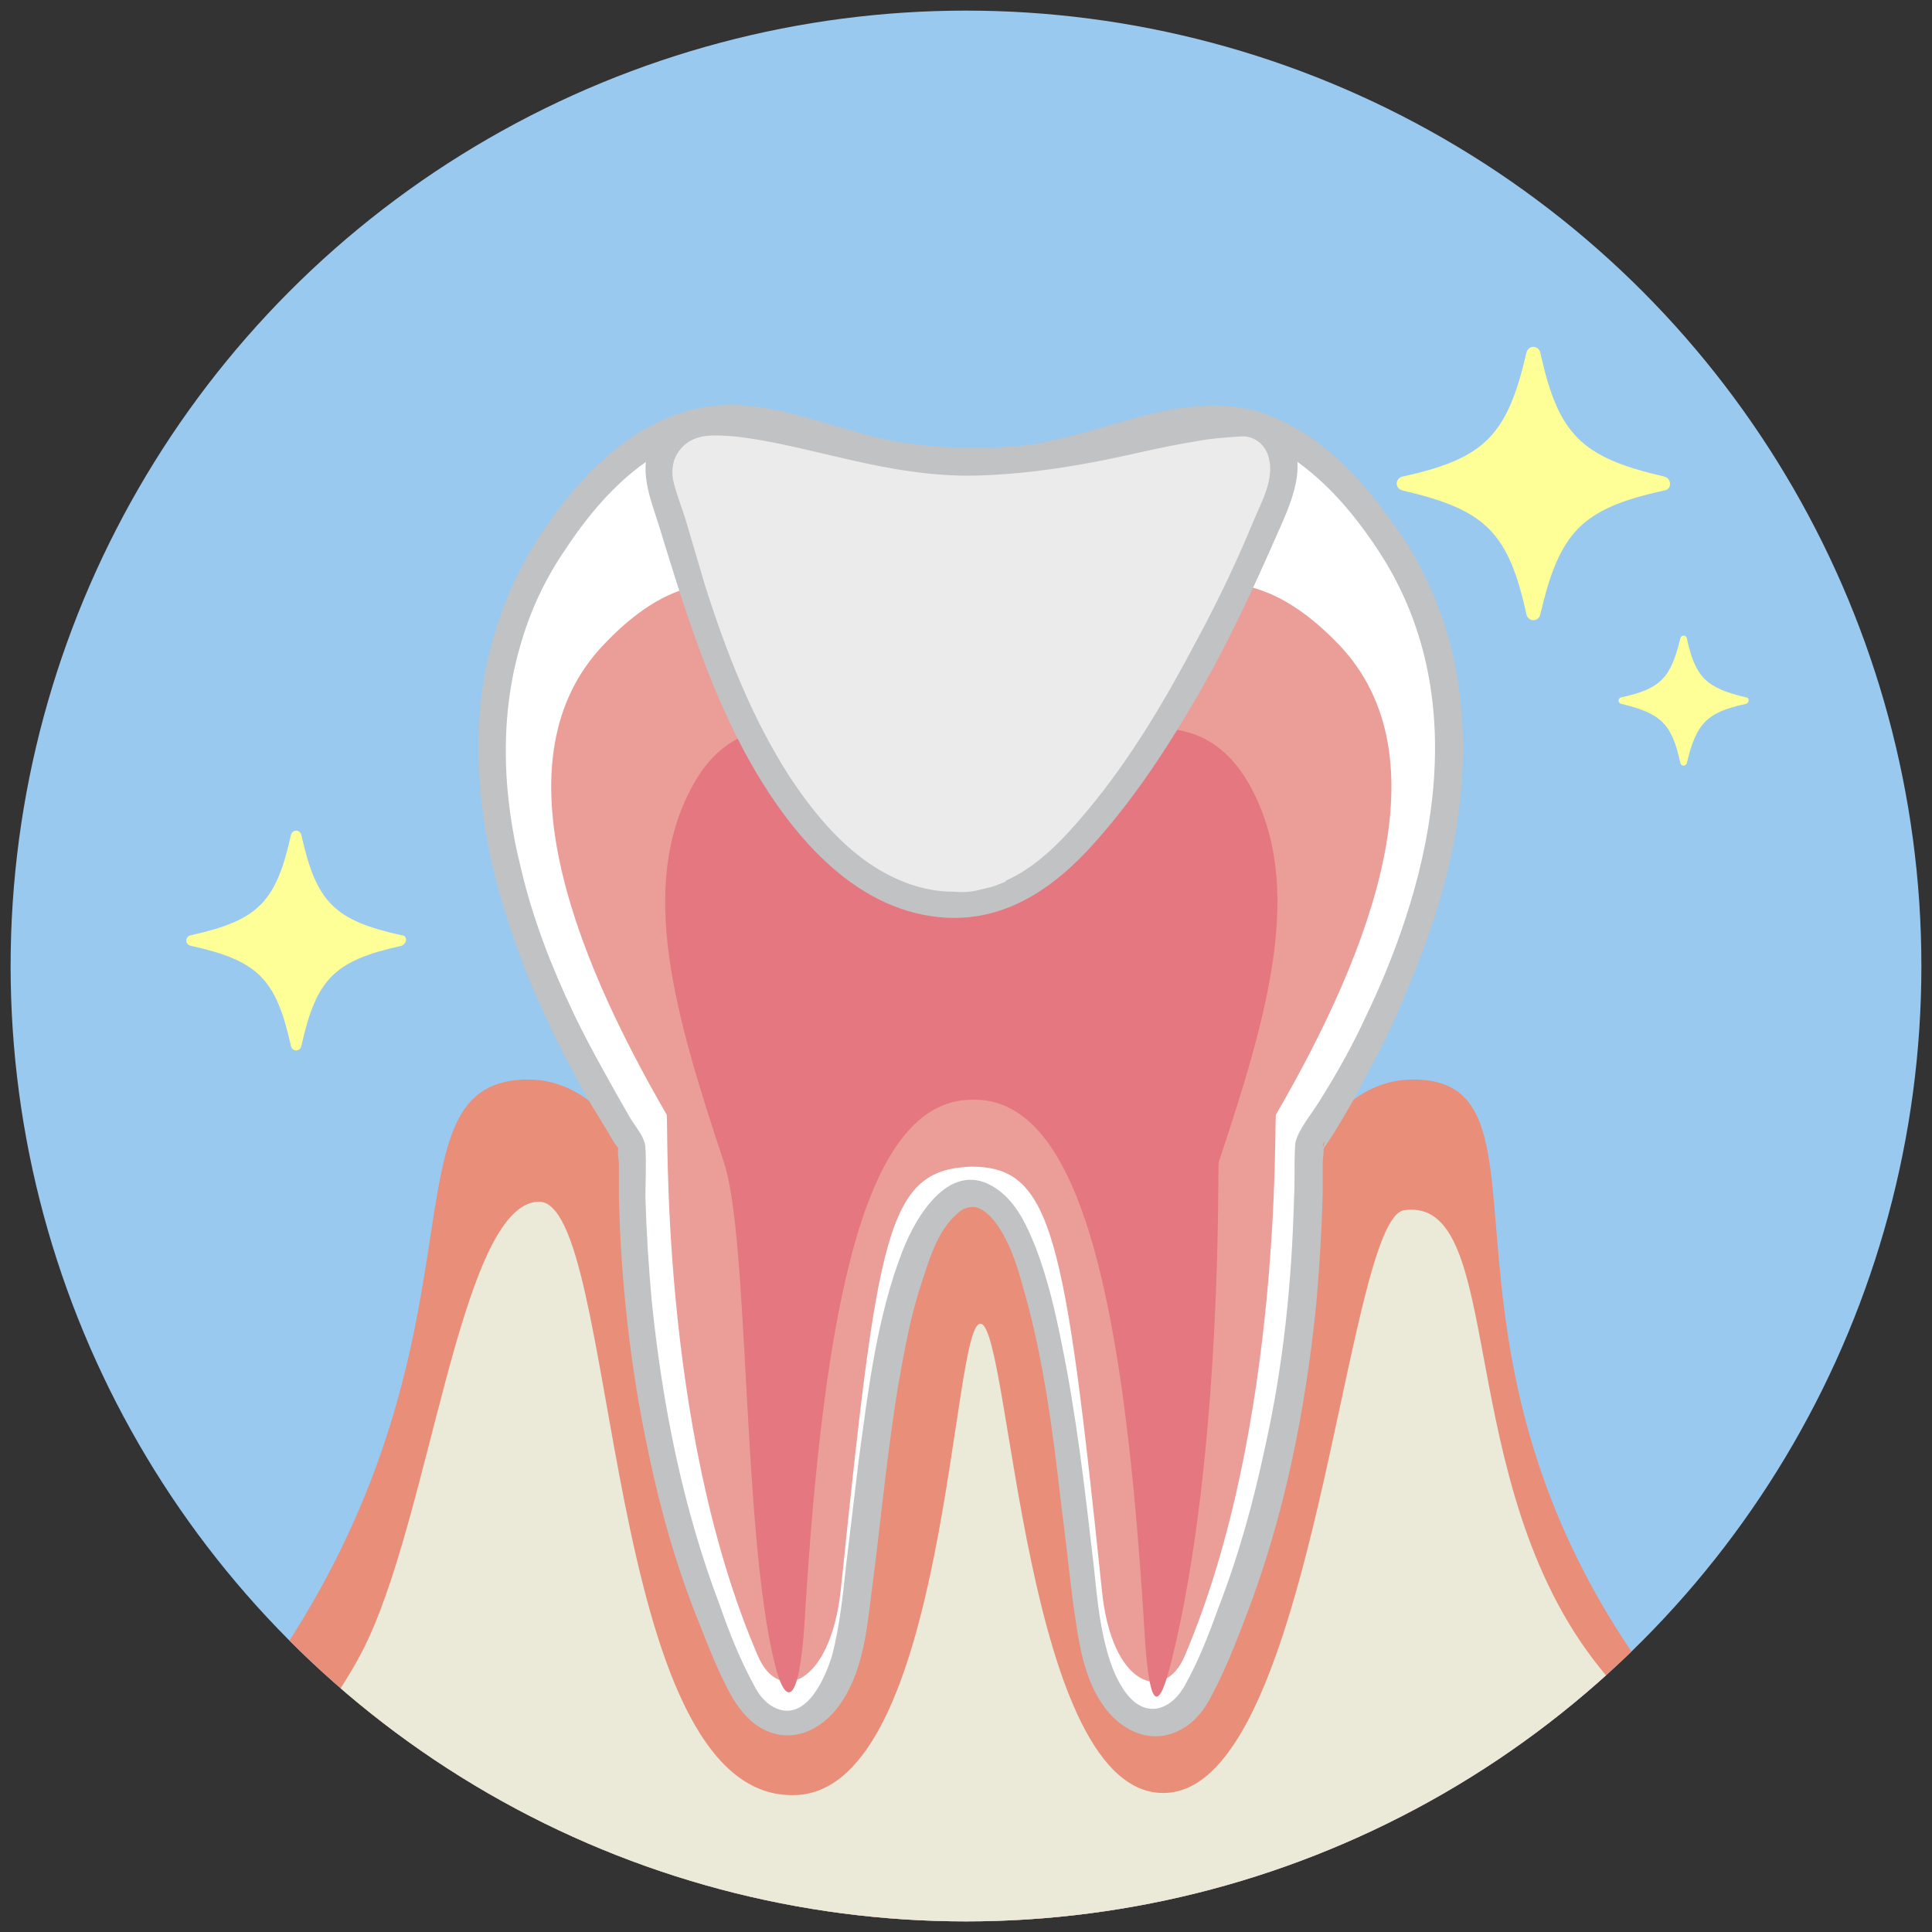 <?xml version="1.0" encoding="utf-8"?>
<!-- Generator: Adobe Illustrator 27.9.1, SVG Export Plug-In . SVG Version: 6.00 Build 0)  -->
<svg version="1.1" id="レイヤー_1" xmlns="http://www.w3.org/2000/svg" xmlns:xlink="http://www.w3.org/1999/xlink" x="0px"
	 y="0px" viewBox="0 0 182 182" style="enable-background:new 0 0 182 182;" xml:space="preserve">
<rect x="0" y="0" width="182" height="182" fill="#333333" stroke="none"/>
<style type="text/css">
	.st0{clip-path:url(#SVGID_00000021114532796048206630000017787546030003917963_);fill:#FFFF97;}
	.st1{clip-path:url(#SVGID_00000021114532796048206630000017787546030003917963_);}
	.st2{fill:#E98E79;}
	.st3{fill:#FFFFFF;}
	.st4{fill:#C1C2C3;}
	.st5{fill:#EB9E98;}
	.st6{fill:#EBE9D8;}
	.st7{fill:#E57780;}
	.st8{fill:#EBEBEB;}
</style>
<g>
	<defs>
		<circle id="SVGID_1_" cx="91" cy="91" r="90"/>
	</defs>
	<use xlink:href="#SVGID_1_"  style="overflow:visible;fill:#9AC9F0;"/>
	<clipPath id="SVGID_00000057107439402268464150000015307735963539990415_">
		<use xlink:href="#SVGID_1_"  style="overflow:visible;"/>
	</clipPath>
	<path style="clip-path:url(#SVGID_00000057107439402268464150000015307735963539990415_);fill:#FFFF97;" d="M156.8,46.2
		c-7.8,1.7-9.9,3.9-11.7,11.7c-0.2,0.7-1.1,0.7-1.3,0c-1.7-7.8-3.9-9.9-11.7-11.7c-0.7-0.2-0.7-1.1,0-1.3c7.8-1.7,9.9-3.9,11.7-11.7
		c0.2-0.7,1.1-0.7,1.3,0c1.7,7.8,3.9,9.9,11.7,11.7C157.5,45.1,157.5,46.1,156.8,46.2z"/>
	<path style="clip-path:url(#SVGID_00000057107439402268464150000015307735963539990415_);fill:#FFFF97;" d="M37.8,89.1
		c-6.3,1.4-8,3.1-9.4,9.4c-0.1,0.6-0.9,0.6-1,0c-1.4-6.3-3.1-8-9.4-9.4c-0.6-0.1-0.6-0.9,0-1c6.3-1.4,8-3.1,9.4-9.4
		c0.1-0.6,0.9-0.6,1,0c1.4,6.3,3.1,8,9.4,9.4C38.4,88.1,38.4,88.9,37.8,89.1z"/>
	<path style="clip-path:url(#SVGID_00000057107439402268464150000015307735963539990415_);fill:#FFFF97;" d="M164.5,66.3
		c-3.7,0.8-4.7,1.8-5.6,5.6c-0.1,0.3-0.5,0.3-0.6,0c-0.8-3.7-1.8-4.7-5.6-5.6c-0.3-0.1-0.3-0.5,0-0.6c3.7-0.8,4.7-1.8,5.6-5.6
		c0.1-0.3,0.5-0.3,0.6,0c0.8,3.7,1.8,4.7,5.6,5.6C164.8,65.7,164.8,66.2,164.5,66.3z"/>
	<g style="clip-path:url(#SVGID_00000057107439402268464150000015307735963539990415_);">
		<path class="st2" d="M133.6,101.7c-20.3-0.9-18,59.6-24.3,59.6c-11.8,0-9.1-51.7-17.1-51.4c-0.3,0-1.2,0-1.5,0
			c-8-0.3-5.3,51.4-17.1,51.4c-6.3,0-4-60.4-24.3-59.6C32.2,102.4,54.1,139,3.1,181h175.7C124.3,140.3,150.6,102.4,133.6,101.7z"/>
		<g>
			<path class="st3" d="M91.4,43.8c-16-0.2-24.4-12.6-38,5.4c-9.6,12.6-11.1,31.6,6.1,58.7c0.2,0.4-1.4,27.5,10.4,51.3
				c2.4,4.9,8.5,4.9,10.3-5.3c1.6-9.4,3.2-41.2,11.2-41.4c7.8-0.1,9.6,32,11.2,41.4c1.8,10.2,7.9,10.2,10.3,5.3
				c11.7-23.7,10.2-50.9,10.4-51.3c17.2-27.1,15.8-46.1,6.1-58.7C115.8,31.2,107.4,43.6,91.4,43.8z"/>
			<g>
				<path class="st4" d="M91.4,42.5c-3.9-0.1-7.7-0.9-11.4-2c-3.2-0.9-6.4-2-9.8-2.3c-8.3-0.7-14.6,5.3-18.9,11.6
					c-3.9,5.7-6,12.4-6.2,19.2C44.8,78,47.4,86.9,51,94.9c1.1,2.5,2.4,5,3.7,7.4c0.7,1.3,1.5,2.6,2.3,3.9c0.4,0.6,0.7,1.3,1.2,1.9
					c0.6,0.8,0.1,0.3,0.1,0c0-0.4,0-0.1,0-0.1c-0.2,0.3,0,1.3,0,1.6c0,1.1,0,2.2,0,3.2c0.2,8.1,1.1,16.2,2.8,24.1
					c1.1,5.3,2.6,10.6,4.6,15.6c1,2.5,2,5.2,3.4,7.6c0.7,1.1,1.6,2.2,2.8,2.8c2.7,1.4,5.5,0.1,7.2-2.3c2-2.8,2.5-6.4,2.9-9.8
					c0.9-6.7,1.5-13.5,2.6-20.2c0.6-3.4,1.2-6.8,2.3-10c0.7-2.2,1.5-4.7,3.2-6.2c0.5-0.5,1-0.7,1.6-0.7c0.4,0,1,0.3,1.6,0.9
					c1.5,1.6,2.4,4.2,3,6.4c2,6.8,2.9,14,3.7,21c0.4,3,0.7,6,1.1,9.1c0.5,3.4,0.9,7,3,9.8c1.7,2.3,4.6,3.5,7.2,2
					c1.3-0.7,2.2-1.9,2.8-3.1c1.3-2.4,2.3-5,3.3-7.6c3.6-9.4,5.6-19.4,6.6-29.4c0.3-3.4,0.5-6.8,0.6-10.2c0-1,0-2,0-3.1
					c0-0.3,0.2-1.3,0-1.6c0,0,0.4-1,0,0.3c-0.3,0.8,0.2-0.2,0.3-0.3c0.4-0.6,0.8-1.2,1.2-1.9c0.8-1.3,1.6-2.7,2.3-4.1
					c1.4-2.5,2.7-5.1,3.8-7.8c1.9-4.4,3.5-8.9,4.5-13.5c1.6-7.4,1.6-15.2-0.8-22.3c-1.1-3.1-2.5-6-4.4-8.6c-2.5-3.6-5.6-7.2-9.5-9.4
					c-2.9-1.7-6.2-2.4-9.5-2c-3.4,0.3-6.6,1.4-9.8,2.3C98.9,41.6,95.3,42.5,91.4,42.5c-1.6,0-1.6,2.6,0,2.6
					c3.9-0.1,7.6-0.8,11.3-1.9c3.1-0.9,6.2-2,9.4-2.4c3.1-0.4,6.2,0.2,8.9,1.9c3.6,2.2,6.5,5.6,8.8,9.1c9,13.6,5.4,30.4-1.2,44.1
					c-1.2,2.6-2.6,5.1-4.1,7.5c-0.7,1.2-1.8,2.5-2.3,3.7c-0.1,0.3-0.2,0.5-0.2,0.9c-0.1,1.6,0,3.3-0.1,4.9c-0.2,7.8-1,15.7-2.7,23.3
					c-1.1,5.2-2.5,10.3-4.4,15.2c-0.9,2.5-1.9,5.1-3.2,7.4c-0.5,0.9-1.3,1.8-2.4,2.1c-2.9,0.7-4.5-3.6-5-5.7c-0.7-2.6-0.9-5.3-1.2-8
					c-0.8-6.9-1.6-13.9-3-20.7c-0.6-3-1.3-6-2.4-8.9c-0.8-2-1.8-4.3-3.7-5.6c-4.3-3-7.6,2.5-8.9,5.9c-2.4,6.2-3.2,13-4.1,19.6
					c-0.4,3.3-0.8,6.7-1.2,10c-0.3,2.8-0.6,5.7-1.3,8.4c-0.6,2-2.3,6.1-5.1,5.1c-1.1-0.4-1.8-1.3-2.3-2.3c-1.3-2.4-2.3-4.9-3.2-7.5
					c-3.5-9.2-5.4-18.9-6.4-28.6c-0.3-3.3-0.5-6.5-0.6-9.8c0-1.5,0.1-3.1,0-4.7c0-0.3-0.1-0.5-0.2-0.8c-0.3-0.7-0.9-1.4-1.3-2.1
					c-0.4-0.7-0.8-1.4-1.2-2.1c-1.4-2.5-2.8-5-4-7.5c-2.1-4.4-3.9-9-5-13.7c-1.8-7.1-2.1-14.7,0.1-21.7c0.9-3,2.3-5.9,4.1-8.5
					c2.3-3.5,5.3-7,9-9.1c5.9-3.4,12.2-0.9,18.2,0.8c3.6,1,7.3,1.7,11,1.8C93.1,45.1,93.1,42.5,91.4,42.5z"/>
			</g>
		</g>
		<g>
			<path class="st5" d="M91.4,62.1c-14.1-1.5-22.2-14.5-34.6-1.3c-9.9,10.5-3.1,28.5,6,44.2c0.2,0.3-0.8,29.2,8.6,51
				c1.9,4.5,6.8,2.8,7.8-6.2c3.5-33.7,4.3-39.6,12.3-39.9c7.6,0,8.8,6.3,12.3,39.9c0.9,9.1,5.9,10.7,7.8,6.2
				c9.3-21.8,8.4-50.7,8.6-51c9.1-15.7,15.9-33.7,6-44.2C113.6,47.6,105.5,60.5,91.4,62.1z"/>
		</g>
		<path class="st6" d="M150.7,157.1c-14-17.4-8.7-44.4-18.4-43.1c-5.6,0.7-8.4,54.4-22.5,54.9c-13.3,0.5-14.6-43.7-17.4-44.2
			c-2.8-0.5-3.1,43.8-17.4,44.4c-18.5,0.8-16.6-56.2-24.3-55.9c-7.4,0.3-10.2,30.1-16.6,42.4c-4.1,7.9-13.9,18.8-20.3,25.4h156
			C165,174.9,157.2,165.1,150.7,157.1z"/>
		<g>
			<path class="st7" d="M91.4,74.2c-7.3-1.7-20-11.6-26.2-0.1c-5.1,9.4-1.7,21.3,3,35.4c2.4,7.3,1.7,34.9,4.8,47.3
				c1,4,2.3,4,2.8-4.1c1.8-30,5.7-49,15.7-49.1c10.6-0.4,14.5,20.2,16.3,49.9c0.5,8.6,1.5,7.3,2.6,2.8c4.8-19.5,4.3-46.5,4.4-46.8
				c4.7-14.1,8.1-26,3-35.4C111.5,62.6,98.8,72.5,91.4,74.2z"/>
		</g>
		<g>
			<path class="st8" d="M117,39.8c-8.4,0.4-14.4,3.6-26.2,3.8c-9.2-0.1-19.3-4.7-25.6-3.7c-5.1,2.7-2.7,6.5-1.8,9.8
				c11,40.4,27.5,37,33.2,33.7c5.8-3.3,15.5-16,23.8-36.7C121.9,43.1,120.3,39.8,117,39.8z"/>
			<g>
				<path class="st4" d="M117,38.5c-7.1,0.4-13.8,2.8-20.9,3.5c-4.5,0.4-8.9,0.2-13.3-0.7c-4.1-0.8-8-2-12.1-2.6
					c-1.6-0.2-3.2-0.4-4.9-0.2c-1.7,0.2-3.4,1.5-4.3,3c-1.5,2.6-0.2,5.5,0.6,8.1c2.3,7.5,4.6,15,8.4,21.9c3.8,6.8,9.7,14.1,18,14.9
					c6,0.6,10.8-2.7,14.6-7c4.4-4.9,8-10.7,11.2-16.5c2.1-3.9,4-8,5.8-12.1c1.4-3.2,3.5-7.2,0.9-10.4
					C120.1,39.2,118.6,38.6,117,38.5c-1.6-0.1-1.6,2.5,0,2.6c1.4,0,2.4,1,2.6,2.4c0.3,1.8-0.7,3.7-1.4,5.3
					c-1.6,3.9-3.4,7.7-5.4,11.4c-3,5.7-6.3,11.3-10.4,16.2c-2.1,2.5-4.4,5-7.3,6.4c-0.2,0.1-0.5,0.2-0.3,0.2
					c-0.2,0.1-0.4,0.2-0.7,0.3c-0.4,0.2-0.9,0.3-1.3,0.4c-1.2,0.3-1.7,0.4-3,0.3c-2.5,0-4.9-0.8-7.2-2.2c-3.4-2.1-6-5.3-8.2-8.6
					c-3.6-5.6-6-11.8-8-18.1c-0.6-2-1.2-4.1-1.8-6.1c-0.4-1.3-0.9-2.5-1.2-3.8c-0.2-1.3,0.1-2.4,1.1-3.3c1.3-1.1,3-0.9,4.6-0.8
					c3.7,0.4,7.3,1.4,10.9,2.2c3.9,0.9,7.9,1.6,12,1.5c3.8-0.1,7.5-0.6,11.2-1.3c3.1-0.6,6.2-1.4,9.3-1.9c1.5-0.3,3-0.4,4.6-0.5
					C118.7,41,118.7,38.4,117,38.5z"/>
			</g>
		</g>
	</g>
</g>
</svg>
